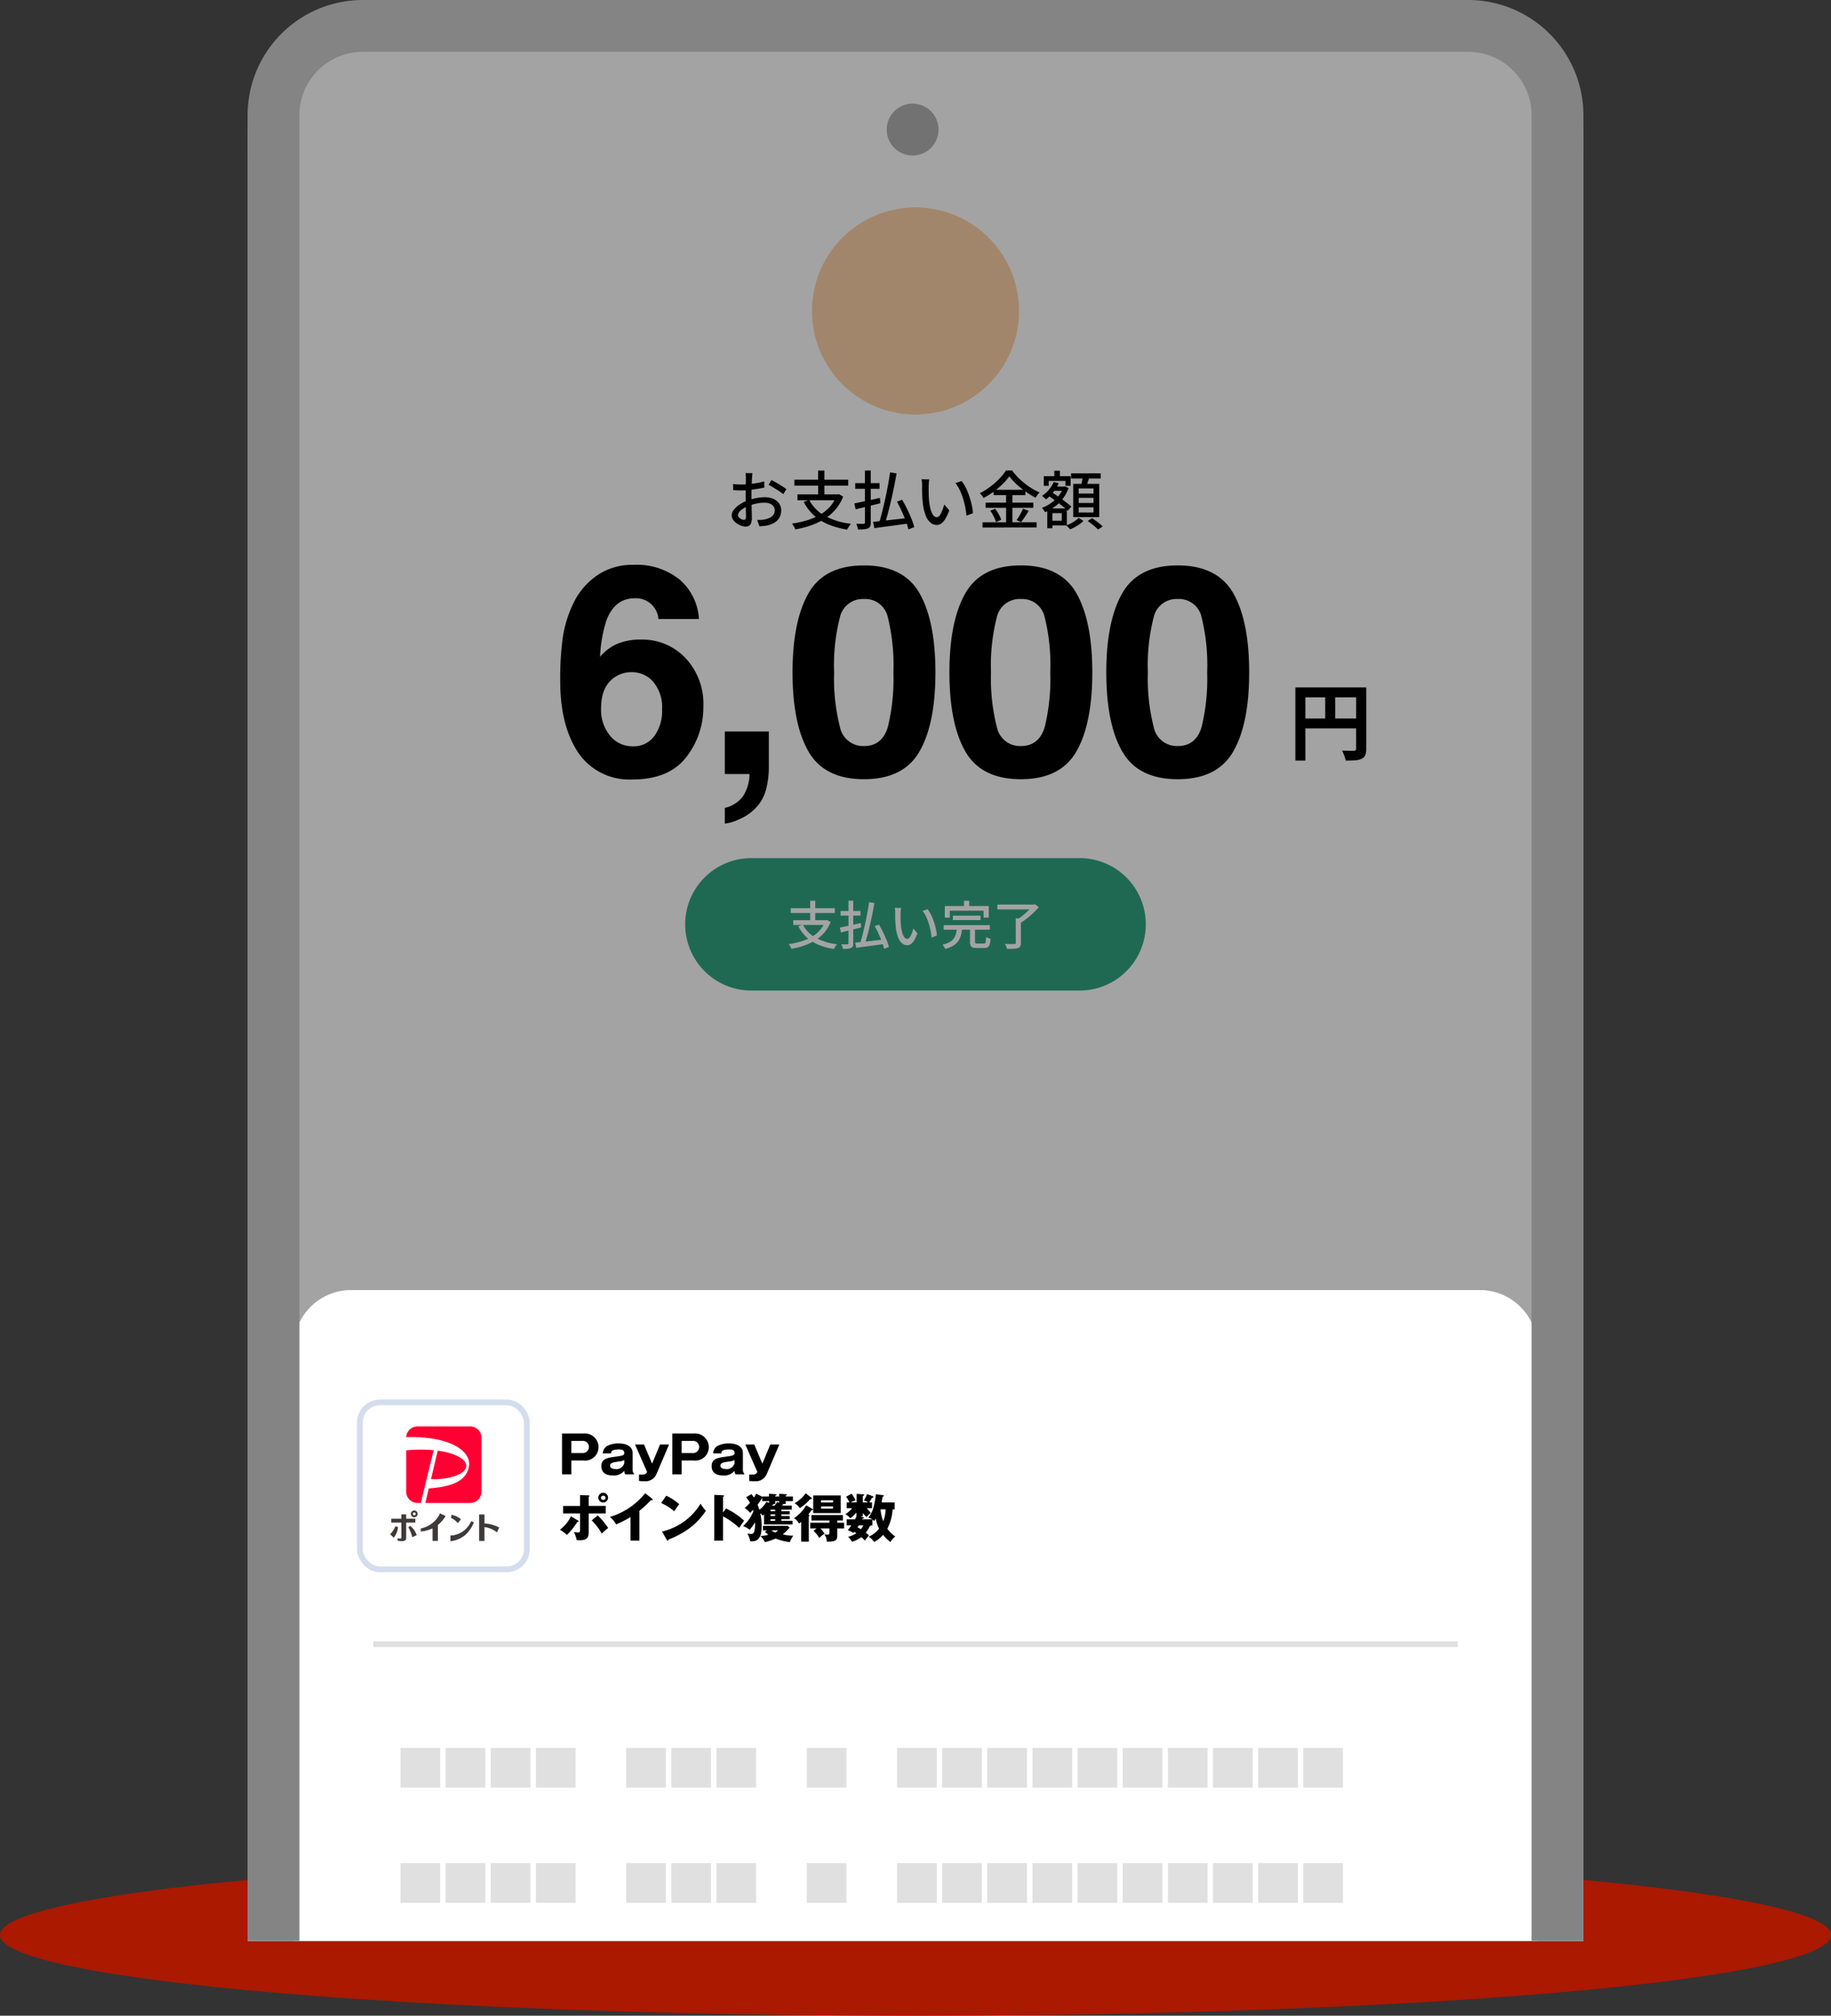 <svg xmlns="http://www.w3.org/2000/svg" xmlns:xlink="http://www.w3.org/1999/xlink" width="318" height="350" viewBox="0 0 318 350"><rect x="0" y="0" width="318" height="350" fill="#333333" stroke="none"/><defs><clipPath id="a"><rect width="232" height="337" fill="none"/></clipPath><clipPath id="b"><rect width="232" height="337" transform="translate(0 0.001)" fill="none"/></clipPath><clipPath id="c"><rect width="232" height="425" transform="translate(0 -0.379)" fill="none"/></clipPath></defs><g transform="translate(-119 -452)"><ellipse cx="159" cy="14" rx="159" ry="14" transform="translate(119 774)" fill="#aa1900"/><g transform="translate(162 452)"><g clip-path="url(#a)"><g transform="translate(0 0)"><g transform="translate(0 0)" clip-path="url(#b)"><path d="M0,138H232V401a24,24,0,0,1-24,24H24A24,24,0,0,1,0,401Z" transform="translate(0 -0.001)" fill="#efefef"/><path d="M24,0H208a24,24,0,0,1,24,24V401a24,24,0,0,1-24,24H24A24,24,0,0,1,0,401V24A24,24,0,0,1,24,0" transform="translate(0 0)" fill="#fff"/><path d="M115.5,18a4.5,4.5,0,1,1-4.5,4.5,4.5,4.5,0,0,1,4.5-4.5" transform="translate(0 0)" fill="#b2b2b2"/><path d="M24,54H208a4,4,0,0,1,4,4V185a4,4,0,0,1-4,4H24a4,4,0,0,1-4-4V58a4,4,0,0,1,4-4" transform="translate(0 0)" fill="#fff"/><path d="M116,36A18,18,0,1,1,98,54a18,18,0,0,1,18-18" transform="translate(0 0)" fill="#fdd1a7"/><circle cx="19.5" cy="19.5" r="19.5" transform="translate(96.501 34.5)" fill="none" stroke="#fff" stroke-width="3"/><path d="M68.24,111.054a10.316,10.316,0,0,1,7.854,3.251,11.632,11.632,0,0,1,3.065,8.313,14.034,14.034,0,0,1-3,8.884q-3,3.846-9.33,3.846A10.737,10.737,0,0,1,56.8,129.665q-2.506-4.441-2.506-11.464a52.079,52.079,0,0,1,.347-6.7,20.5,20.5,0,0,1,2.407-7.643,12.314,12.314,0,0,1,4.032-4.193,10.875,10.875,0,0,1,5.968-1.588,11.812,11.812,0,0,1,7.991,2.568,9.763,9.763,0,0,1,3.349,6.836H71.342a3.606,3.606,0,0,0-.67-1.911,3.885,3.885,0,0,0-3.449-1.687q-3.448,0-4.913,3.871a23.978,23.978,0,0,0-1.092,6.3,7.943,7.943,0,0,1,3.052-2.283,10.3,10.3,0,0,1,3.97-.72m-4.764,6.75q-2.085,1.612-2.084,5.211a7.059,7.059,0,0,0,1.563,4.74,4.987,4.987,0,0,0,3.97,1.836,4.408,4.408,0,0,0,3.71-1.775,7.38,7.38,0,0,0,1.352-4.6,6.889,6.889,0,0,0-1.538-4.827,4.927,4.927,0,0,0-3.772-1.675,5.034,5.034,0,0,0-3.2,1.092" transform="translate(0 0)"/><path d="M90.078,136.936a7.159,7.159,0,0,1-1.663,3.176,8.565,8.565,0,0,1-3.089,2.172,8.035,8.035,0,0,1-2.444.732v-2.73a5.545,5.545,0,0,0,3.139-1.985,7.332,7.332,0,0,0,1.154-3.9H82.882V127.01h7.643v6.4a14.894,14.894,0,0,1-.447,3.524" transform="translate(0 -0.001)"/><path d="M107.052,135.3q-6.873,0-9.64-4.814t-2.767-13.722q0-8.908,2.767-13.747t9.64-4.839q6.873,0,9.652,4.839,2.754,4.839,2.755,13.747t-2.767,13.722q-2.766,4.815-9.64,4.814m4.144-9.057a35.406,35.406,0,0,0,.968-9.479,34.744,34.744,0,0,0-.98-9.628,4,4,0,0,0-4.132-3.127,4.062,4.062,0,0,0-4.169,3.127,33.526,33.526,0,0,0-1.017,9.628,33.907,33.907,0,0,0,1.017,9.492,4.1,4.1,0,0,0,4.169,3.287q3.151,0,4.144-3.3" transform="translate(0 0)"/><path d="M134.3,135.3q-6.873,0-9.64-4.814t-2.767-13.722q0-8.908,2.767-13.747t9.64-4.839q6.873,0,9.653,4.839,2.754,4.839,2.754,13.747t-2.766,13.722q-2.767,4.815-9.641,4.814m4.144-9.057a35.406,35.406,0,0,0,.968-9.479,34.705,34.705,0,0,0-.98-9.628,4,4,0,0,0-4.132-3.127,4.062,4.062,0,0,0-4.169,3.127,33.525,33.525,0,0,0-1.017,9.628,33.906,33.906,0,0,0,1.017,9.492,4.1,4.1,0,0,0,4.169,3.287q3.152,0,4.144-3.3" transform="translate(0 0)"/><path d="M161.546,135.3q-6.873,0-9.64-4.814t-2.767-13.722q0-8.908,2.767-13.747t9.64-4.839q6.873,0,9.653,4.839,2.754,4.839,2.754,13.747t-2.766,13.722q-2.768,4.815-9.641,4.814m4.144-9.057a35.406,35.406,0,0,0,.968-9.479,34.705,34.705,0,0,0-.98-9.628,4,4,0,0,0-4.132-3.127,4.062,4.062,0,0,0-4.169,3.127,33.526,33.526,0,0,0-1.017,9.628,33.908,33.908,0,0,0,1.017,9.492,4.1,4.1,0,0,0,4.169,3.287q3.151,0,4.144-3.3" transform="translate(-0.001 0)"/><path d="M181.972,119.363h11.384v1.728h-9.642v10.977h-1.742Zm.945,5.4h10.468v1.713H182.917Zm4.239-4.458H188.9v5.315h-1.742Zm5.372-.943h1.757v10.671a2.805,2.805,0,0,1-.174,1.1,1.24,1.24,0,0,1-.625.617,3.125,3.125,0,0,1-1.125.269c-.45.033-1,.051-1.648.051a4.194,4.194,0,0,0-.145-.567c-.068-.213-.146-.423-.232-.631a5.3,5.3,0,0,0-.262-.545c.281.02.565.032.849.037s.54.007.762.007h.466a.481.481,0,0,0,.29-.095.347.347,0,0,0,.087-.268Z" transform="translate(-0.001 -0.001)"/><path d="M87.5,149h57a11.5,11.5,0,0,1,0,23h-57a11.5,11.5,0,0,1,0-23" transform="translate(0 -0.001)" fill="#31a581"/><path d="M100.321,159.779h.18l.162-.027.594.342a6.241,6.241,0,0,1-1.1,1.849,6.826,6.826,0,0,1-1.58,1.341,9.668,9.668,0,0,1-1.939.914,14.057,14.057,0,0,1-2.187.558,1.1,1.1,0,0,0-.112-.27c-.058-.1-.118-.2-.181-.306a1.721,1.721,0,0,0-.175-.243,14.547,14.547,0,0,0,2.115-.463,8.914,8.914,0,0,0,1.831-.775,5.651,5.651,0,0,0,1.445-1.156,4.859,4.859,0,0,0,.945-1.6Zm-5.985-2.088h7.65v.846h-7.65Zm.432,2.088h5.823v.837H94.768Zm1.674.783a5.373,5.373,0,0,0,2.232,2.273,10.018,10.018,0,0,0,3.7,1.12,2.579,2.579,0,0,0-.194.247c-.068.1-.133.2-.193.3s-.111.195-.153.279a11.338,11.338,0,0,1-2.691-.733,7.128,7.128,0,0,1-2.048-1.3,6.8,6.8,0,0,1-1.444-1.913Zm1.269-4.158h.882v3.753h-.882Z" transform="translate(0 -0.001)" fill="#fff"/><path d="M102.859,161.067c.3-.061.648-.132,1.044-.217s.816-.176,1.26-.274.888-.2,1.332-.292l.063.756-1.233.305-1.2.3q-.581.145-1.076.262Zm.126-2.881h3.456v.8h-3.456Zm1.377-1.791h.828v7.371a1.359,1.359,0,0,1-.086.554.577.577,0,0,1-.3.283,1.741,1.741,0,0,1-.562.131q-.346.032-.86.031a2.994,2.994,0,0,0-.1-.4,3.045,3.045,0,0,0-.153-.4c.222,0,.433.01.635.013s.337,0,.409-.005a.24.24,0,0,0,.144-.049.2.2,0,0,0,.045-.149Zm1.161,7.29c.4-.041.867-.093,1.413-.152l1.742-.194q.921-.1,1.84-.211l.027.791-1.728.239q-.873.122-1.67.225t-1.435.194Zm2.412-7.037.927.151c-.1.6-.219,1.224-.351,1.87s-.271,1.288-.418,1.929-.3,1.255-.455,1.836-.309,1.11-.459,1.584l-.8-.18q.216-.709.441-1.6t.437-1.854q.21-.967.387-1.926t.292-1.813m.981,4.167.738-.271q.36.614.707,1.319t.616,1.377a8.788,8.788,0,0,1,.4,1.192l-.828.324c-.06-.252-.146-.541-.256-.868s-.24-.666-.387-1.017-.3-.7-.473-1.057-.339-.687-.513-1" transform="translate(0 -0.001)" fill="#fff"/><path d="M113.5,157.655a2.408,2.408,0,0,0-.045.306c-.013.12-.023.24-.032.36s-.013.222-.013.306q0,.281,0,.621t.013.7c.006.238.022.473.045.707a7.787,7.787,0,0,0,.216,1.242,2.455,2.455,0,0,0,.369.828.65.65,0,0,0,.523.3.451.451,0,0,0,.324-.161,1.836,1.836,0,0,0,.287-.433,4.943,4.943,0,0,0,.248-.589c.075-.213.14-.419.193-.617l.711.837a7.015,7.015,0,0,1-.571,1.22,2.122,2.122,0,0,1-.581.652,1.112,1.112,0,0,1-.63.2,1.4,1.4,0,0,1-.859-.31,2.423,2.423,0,0,1-.706-1.022,6.907,6.907,0,0,1-.423-1.9q-.045-.4-.068-.855t-.027-.873q0-.414,0-.683c0-.115,0-.254-.013-.419a2.4,2.4,0,0,0-.058-.428Zm4.607.225a5.706,5.706,0,0,1,.473.733,7.715,7.715,0,0,1,.419.9q.189.486.337.99t.248,1a8.2,8.2,0,0,1,.134.936l-.926.36a12.361,12.361,0,0,0-.18-1.224,12.135,12.135,0,0,0-.324-1.264,9.009,9.009,0,0,0-.464-1.179,4.446,4.446,0,0,0-.608-.959Z" transform="translate(0 -0.001)" fill="#fff"/><path d="M123.181,161.237h.918a6.777,6.777,0,0,1-.216,1.184,3.325,3.325,0,0,1-.463.994,2.838,2.838,0,0,1-.85.787,5.278,5.278,0,0,1-1.4.573,2.086,2.086,0,0,0-.126-.249,3.2,3.2,0,0,0-.179-.274,1.426,1.426,0,0,0-.19-.216,4.948,4.948,0,0,0,1.237-.455,2.237,2.237,0,0,0,.73-.616,2.279,2.279,0,0,0,.369-.787,6.587,6.587,0,0,0,.166-.941m-2.286-.6h8.02v.8h-8.02Zm.2-3.312h7.632v2.016h-.9v-1.206h-5.869v1.206h-.864Zm1.4,1.665h4.8v.773h-4.8Zm1.935-2.583h.909v1.521h-.909Zm1.044,4.725h.864v2.385c0,.138.025.225.073.261a.643.643,0,0,0,.333.054h1.116a.341.341,0,0,0,.242-.076.567.567,0,0,0,.117-.324,6.214,6.214,0,0,0,.045-.743,1.4,1.4,0,0,0,.226.126,3.037,3.037,0,0,0,.283.117c.1.036.187.066.265.09a4.343,4.343,0,0,1-.157.976.824.824,0,0,1-.338.482,1.187,1.187,0,0,1-.612.135h-1.3a2.132,2.132,0,0,1-.711-.094.582.582,0,0,1-.35-.338,1.756,1.756,0,0,1-.1-.656Z" transform="translate(0 -0.001)" fill="#fff"/><path d="M130.219,157.07h6.408v.846h-6.408Zm3.187,2.4h.9v4.248a1.229,1.229,0,0,1-.117.6.706.706,0,0,1-.4.306,2.9,2.9,0,0,1-.766.117q-.467.018-1.143.018a2.4,2.4,0,0,0-.139-.432,3.373,3.373,0,0,0-.212-.433c.234.013.464.02.688.023s.422.005.59.005.285,0,.352-.009a.318.318,0,0,0,.2-.045.2.2,0,0,0,.055-.162Zm2.906-2.4h.234l.2-.055.666.495a11.856,11.856,0,0,1-.923.982q-.527.5-1.1.958a9.392,9.392,0,0,1-1.13.778,1.349,1.349,0,0,0-.166-.206c-.069-.072-.139-.144-.212-.217a1.537,1.537,0,0,0-.2-.171,9.055,9.055,0,0,0,.752-.512q.382-.289.738-.613t.653-.638a5.4,5.4,0,0,0,.485-.585Z" transform="translate(-0.001 -0.001)" fill="#fff"/><path d="M87.687,82.145a1.671,1.671,0,0,0-.033.247c-.008.1-.017.2-.028.309s-.02.2-.027.291c-.008.19-.017.417-.028.676s-.022.543-.033.848-.018.609-.021.912-.006.6-.006.874,0,.607.011.957.015.7.022,1.04.015.658.022.947.011.518.011.686a2.419,2.419,0,0,1-.138.913.884.884,0,0,1-.374.462,1.131,1.131,0,0,1-.566.133,2.254,2.254,0,0,1-.77-.154,3.418,3.418,0,0,1-.792-.418,2.408,2.408,0,0,1-.616-.617,1.3,1.3,0,0,1-.242-.747,1.64,1.64,0,0,1,.39-1.007,4.24,4.24,0,0,1,1.029-.918,6.705,6.705,0,0,1,1.353-.682,9.352,9.352,0,0,1,1.529-.419,8.047,8.047,0,0,1,1.419-.142,3.718,3.718,0,0,1,1.474.276A2.358,2.358,0,0,1,92.3,87.4a2.029,2.029,0,0,1,.374,1.221,2.59,2.59,0,0,1-.258,1.165,2.34,2.34,0,0,1-.787.879,4.028,4.028,0,0,1-1.331.563,6.5,6.5,0,0,1-.732.108c-.238.023-.46.04-.665.056l-.4-1.121c.22.006.443.006.671,0a3.819,3.819,0,0,0,.649-.077,3.525,3.525,0,0,0,.858-.281,1.66,1.66,0,0,0,.632-.517,1.3,1.3,0,0,0,.237-.787,1.127,1.127,0,0,0-.231-.721,1.435,1.435,0,0,0-.627-.444,2.468,2.468,0,0,0-.9-.155,6.851,6.851,0,0,0-1.419.148,8.908,8.908,0,0,0-1.386.412,4.953,4.953,0,0,0-.924.475,2.932,2.932,0,0,0-.66.565.885.885,0,0,0-.242.556.516.516,0,0,0,.11.314,1.107,1.107,0,0,0,.27.258,1.5,1.5,0,0,0,.335.177.939.939,0,0,0,.319.065.345.345,0,0,0,.269-.116.576.576,0,0,0,.1-.39q0-.308-.017-.869c-.01-.375-.02-.786-.027-1.237s-.011-.887-.011-1.305c0-.313,0-.643.006-.984s.006-.668.01-.984.008-.594.012-.835.005-.418.005-.53c0-.079,0-.176-.011-.285s-.015-.219-.022-.324a1.852,1.852,0,0,0-.033-.259Zm-3.377,1.9c.315.038.586.061.814.073s.443.015.649.015c.271,0,.579-.014.924-.044s.695-.065,1.05-.108.705-.1,1.045-.172.651-.143.93-.225l.022,1.078c-.293.066-.618.129-.974.186s-.714.112-1.078.16-.707.085-1.034.111-.614.038-.863.038c-.33,0-.609,0-.836-.017s-.433-.022-.616-.039Zm6.666-.692q.407.2.907.49t.957.582a8.737,8.737,0,0,1,.732.513l-.539.879a4.158,4.158,0,0,0-.523-.406c-.216-.147-.447-.3-.693-.452s-.484-.3-.715-.435-.434-.246-.61-.335Z" transform="translate(0 0)"/><path d="M102.284,85.841h.22l.2-.033.726.418a7.627,7.627,0,0,1-1.342,2.26,8.354,8.354,0,0,1-1.931,1.64,11.825,11.825,0,0,1-2.37,1.116,17.175,17.175,0,0,1-2.673.682,1.313,1.313,0,0,0-.137-.33c-.07-.125-.143-.249-.22-.374a2.119,2.119,0,0,0-.215-.3,17.614,17.614,0,0,0,2.585-.567,10.794,10.794,0,0,0,2.238-.946A6.917,6.917,0,0,0,101.129,88a5.934,5.934,0,0,0,1.155-1.958Zm-7.315-2.552h9.35v1.034h-9.35Zm.528,2.552h7.117v1.023H95.5Zm2.046.957a6.56,6.56,0,0,0,2.728,2.777,12.2,12.2,0,0,0,4.521,1.37,3.055,3.055,0,0,0-.236.3q-.127.181-.237.369c-.073.124-.136.238-.187.341a13.829,13.829,0,0,1-3.289-.9,8.7,8.7,0,0,1-2.5-1.584,8.318,8.318,0,0,1-1.766-2.338Zm1.551-5.082h1.078V86.3H99.094Z" transform="translate(0 0)"/><path d="M105.376,87.414q.549-.111,1.276-.264t1.54-.336q.814-.182,1.628-.357l.076.923q-.747.188-1.506.374l-1.469.364q-.709.176-1.314.318Zm.154-3.521h4.224v.979H105.53Zm1.683-2.188h1.012v9.008a1.674,1.674,0,0,1-.1.677.715.715,0,0,1-.368.347,2.141,2.141,0,0,1-.688.159q-.423.038-1.05.038a3.753,3.753,0,0,0-.121-.494,3.877,3.877,0,0,0-.187-.5c.271.007.53.013.775.016s.413,0,.5,0a.3.3,0,0,0,.176-.061.238.238,0,0,0,.055-.182Zm1.419,8.91q.726-.078,1.727-.188t2.128-.236q1.128-.126,2.25-.259l.033.969q-1.045.143-2.112.291t-2.041.275q-.973.126-1.754.237Zm2.948-8.6,1.133.188q-.188,1.1-.429,2.282t-.513,2.359q-.269,1.179-.554,2.244t-.561,1.937l-.979-.221q.264-.868.538-1.952t.534-2.265q.259-1.185.473-2.355t.358-2.217m1.2,5.094.9-.33q.439.747.863,1.611t.754,1.683a10.742,10.742,0,0,1,.484,1.458l-1.012.395c-.074-.307-.178-.662-.314-1.061s-.293-.814-.473-1.243-.372-.86-.577-1.292-.415-.84-.627-1.221" transform="translate(0 0)"/><path d="M118.388,83.246a3.514,3.514,0,0,0-.055.374c-.014.146-.028.293-.038.439s-.017.272-.017.373q0,.342.006.761t.016.851c.007.289.026.578.056.865a9.5,9.5,0,0,0,.264,1.517,2.957,2.957,0,0,0,.451,1.013.79.79,0,0,0,.637.362.541.541,0,0,0,.4-.2,2.242,2.242,0,0,0,.352-.527,6.12,6.12,0,0,0,.3-.722c.092-.259.171-.512.237-.754l.869,1.024a8.639,8.639,0,0,1-.7,1.491,2.609,2.609,0,0,1-.71.8,1.373,1.373,0,0,1-.77.242,1.722,1.722,0,0,1-1.051-.38,2.96,2.96,0,0,1-.863-1.249,8.5,8.5,0,0,1-.517-2.32c-.037-.323-.064-.671-.083-1.046s-.029-.729-.033-1.068,0-.615,0-.835c0-.139-.005-.309-.016-.511a2.785,2.785,0,0,0-.072-.523Zm5.632.274a6.967,6.967,0,0,1,.578.9,9.427,9.427,0,0,1,.512,1.107q.229.594.412,1.211t.3,1.22a10.307,10.307,0,0,1,.164,1.143l-1.133.442a14.855,14.855,0,0,0-.615-3.042,11.135,11.135,0,0,0-.567-1.441,5.469,5.469,0,0,0-.743-1.172Z" transform="translate(0 0)"/><path d="M132.292,82.706a9.637,9.637,0,0,1-1.149,1.337,14.311,14.311,0,0,1-1.552,1.314,13.823,13.823,0,0,1-1.776,1.111,1.712,1.712,0,0,0-.165-.275c-.074-.1-.153-.2-.237-.3s-.163-.185-.236-.258A12,12,0,0,0,129,84.5a12.87,12.87,0,0,0,1.584-1.4,8.9,8.9,0,0,0,1.122-1.407h1.067a10.358,10.358,0,0,0,1,1.171,12.745,12.745,0,0,0,1.177,1.062,12.257,12.257,0,0,0,1.281.9,10.149,10.149,0,0,0,1.309.677,3.507,3.507,0,0,0-.369.44,5.358,5.358,0,0,0-.313.484,13.971,13.971,0,0,1-1.287-.759q-.649-.429-1.259-.924a14.376,14.376,0,0,1-1.128-1.013,8.954,8.954,0,0,1-.891-1.022m-4.642,7.975h9.383v.913H127.65Zm.528-3.41h8.283v.9h-8.283Zm.814,1.408.847-.341a7.063,7.063,0,0,1,.429.627c.14.227.264.453.374.676a2.984,2.984,0,0,1,.231.611l-.891.4a3.516,3.516,0,0,0-.22-.616q-.154-.34-.352-.7a5.893,5.893,0,0,0-.418-.655m.572-3.641h5.522v.924h-5.522Zm2.167.363h1.1v5.741h-1.1Zm2.948,2.926.99.374c-.213.345-.438.692-.677,1.045s-.456.652-.654.9l-.792-.342a6.937,6.937,0,0,0,.407-.61c.139-.23.273-.468.4-.709s.236-.462.324-.66" transform="translate(-0.001 0)"/><path d="M141.653,84.5h.165l.165-.033.6.275a6.705,6.705,0,0,1-.985,1.837,7.041,7.041,0,0,1-1.42,1.4,8.3,8.3,0,0,1-1.676.962,4.31,4.31,0,0,0-.243-.39,2.581,2.581,0,0,0-.3-.369,6.632,6.632,0,0,0,1.534-.8,6.458,6.458,0,0,0,1.314-1.216,4.778,4.778,0,0,0,.847-1.512ZM140,83.7l.87.22a6.6,6.6,0,0,1-.957,1.573,7.331,7.331,0,0,1-1.254,1.221,2.491,2.491,0,0,0-.193-.192l-.258-.237a1.953,1.953,0,0,0-.232-.187,5.447,5.447,0,0,0,1.189-1.05A5.084,5.084,0,0,0,140,83.7m-1.715-1.023h4.652v1.684h-.891V83.5h-2.915v.859h-.846Zm.6,5.61h.892v3.442h-.892ZM139,86.017l.56-.627q.429.286.919.622c.326.223.648.451.968.681s.62.455.9.671.523.413.721.589l-.606.726c-.183-.176-.412-.375-.687-.6s-.572-.456-.891-.7-.64-.481-.963-.715-.631-.451-.923-.649m.374,2.266h2.915v2.959h-2.915v-.825H141.4V89.1h-2.023Zm.286-3.784h2.167v.726h-2.167Zm.451-2.761h.979v1.6h-.979Zm4.213,8.184.857.528a5.4,5.4,0,0,1-.665.556,7.8,7.8,0,0,1-.819.511,8.67,8.67,0,0,1-.836.4,4.174,4.174,0,0,0-.314-.347c-.129-.127-.248-.24-.358-.334a6.19,6.19,0,0,0,.809-.364,7.118,7.118,0,0,0,.764-.468,3.4,3.4,0,0,0,.562-.478m-1.3-7.732h5.138v.9h-5.138Zm.374,1.825h4.511V89.79H143.4Zm.946,1.683h2.574v-.892h-2.574Zm0,1.639h2.574v-.891h-2.574Zm0,1.65h2.574v-.9h-2.574Zm.738-6.336,1.132.143q-.143.484-.307.968c-.111.323-.213.6-.309.836l-.88-.165c.052-.168.1-.358.144-.567s.086-.419.126-.632.071-.407.094-.583m.813,7.81.771-.484c.205.132.424.283.66.451s.456.34.665.512.383.328.522.467l-.813.539a5.6,5.6,0,0,0-.491-.473c-.2-.176-.418-.354-.648-.533s-.453-.339-.666-.479" transform="translate(-0.001 0)"/><g transform="translate(0 4.378)" opacity="0.36" style="isolation:isolate"><g transform="translate(0 0)"><g clip-path="url(#c)"><path d="M24,4H208a24,24,0,0,1,24,24V405a24,24,0,0,1-24,24H24A24,24,0,0,1,0,405V28A24,24,0,0,1,24,4" transform="translate(0 -4.378)"/></g></g></g><path d="M18,225H214a10,10,0,0,1,10,10V439a10,10,0,0,1-10,10H18A10,10,0,0,1,8,439V235a10,10,0,0,1,10-10" transform="translate(0 -0.001)" fill="#fff"/><path d="M18,224H214a10,10,0,0,1,10,10v57H8V234a10,10,0,0,1,10-10" transform="translate(0 -0.001)" fill="#fff"/><path d="M54.613,248.906h3.7a2.4,2.4,0,0,1,2.638,2.377,2.33,2.33,0,0,1-2.638,2.314h-2.08V256h-1.62Zm1.62,3.4h1.9a1.061,1.061,0,1,0,0-2.115h-1.9Z" transform="translate(0 -0.001)"/><path d="M65.576,256a1.26,1.26,0,0,1-.153-.612,2.312,2.312,0,0,1-1.972.811c-.621,0-2.007-.1-2.007-1.639,0-1.287,1.107-1.441,2.421-1.621,1.261-.18,1.558-.217,1.558-.648,0-.584-.576-.612-.945-.612-1.342,0-1.351.442-1.351.694H61.7a1.6,1.6,0,0,1,.666-1.252,4.274,4.274,0,0,1,2.08-.487c.774,0,2.421.207,2.421,1.674v2.981a.844.844,0,0,0,.253.593V256Zm-.153-2.475a2.8,2.8,0,0,1-1.026.26c-.946.144-1.432.217-1.432.73,0,.584.973.584,1.026.584a1.376,1.376,0,0,0,1.432-1.062Z" transform="translate(0 -0.001)"/><path d="M73.2,250.824l-2.179,5.113a2.083,2.083,0,0,1-2.107,1.27,7.634,7.634,0,0,1-.936-.063v-1.107h.676a.726.726,0,0,0,.729-.451l-2.089-4.762H68.85l1.4,3.322,1.386-3.322Z" transform="translate(0 -0.001)"/><path d="M73.764,248.906h3.7a2.4,2.4,0,0,1,2.637,2.377,2.329,2.329,0,0,1-2.637,2.314h-2.08V256H73.764Zm1.621,3.4h1.9a1.061,1.061,0,1,0,0-2.115h-1.9Z" transform="translate(0 -0.001)"/><path d="M84.727,256a1.26,1.26,0,0,1-.153-.612,2.312,2.312,0,0,1-1.972.811c-.621,0-2.007-.1-2.007-1.639,0-1.287,1.107-1.441,2.421-1.621,1.261-.18,1.558-.217,1.558-.648,0-.584-.576-.612-.945-.612-1.342,0-1.351.442-1.351.694H80.856a1.6,1.6,0,0,1,.666-1.252,4.274,4.274,0,0,1,2.08-.487c.774,0,2.421.207,2.421,1.674v2.981a.844.844,0,0,0,.253.593V256Zm-.153-2.475a2.8,2.8,0,0,1-1.026.26c-.946.144-1.432.217-1.432.73,0,.584.973.584,1.026.584a1.376,1.376,0,0,0,1.432-1.062Z" transform="translate(0 -0.001)"/><path d="M92.351,250.824l-2.179,5.113a2.083,2.083,0,0,1-2.107,1.27,7.634,7.634,0,0,1-.936-.063v-1.107h.676a.726.726,0,0,0,.729-.451l-2.089-4.762H88l1.4,3.322,1.386-3.322Z" transform="translate(0 -0.001)"/><path d="M57.358,264.011c.1.055.144.09.144.152,0,.117-.189.1-.243.1a10.769,10.769,0,0,1-1.81,2.26,7.265,7.265,0,0,0-1.2-.911,6.289,6.289,0,0,0,1.908-2.322Zm.387-4.4,1.485.045c.045,0,.135.009.135.1,0,.072-.072.117-.126.152v1.577H62.21v1.3H59.239V266c0,.584,0,1.449-1.494,1.449a5.057,5.057,0,0,1-.612-.045,4.451,4.451,0,0,0-.468-1.4,4.026,4.026,0,0,0,.738.09c.342,0,.342-.244.342-.469v-2.836H54.792v-1.3h2.953Zm3.07,3.537a11.96,11.96,0,0,1,1.8,2.17c-.486.406-.7.586-1.107.972a10.483,10.483,0,0,0-1.747-2.295Zm1.791-3.1a.846.846,0,1,1-.846-.846.846.846,0,0,1,.846.846m-1.242,0a.4.4,0,0,0,.4.4.389.389,0,0,0,.4-.4.4.4,0,0,0-.792,0" transform="translate(0 -0.001)"/><path d="M68.051,267.513H66.5v-4.1a16.248,16.248,0,0,1-2.494,1.278,4.381,4.381,0,0,0-1.081-1.287,12.558,12.558,0,0,0,6.131-4.124l1.2.946a.206.206,0,0,1,.107.172c0,.08-.071.115-.144.115a.6.6,0,0,1-.179-.025,17.86,17.86,0,0,1-1.99,1.845Z" transform="translate(0 -0.001)"/><path d="M72.711,259.716a8.639,8.639,0,0,1,2.251,1.477c-.216.262-.279.361-.873,1.224a9.269,9.269,0,0,0-2.269-1.439Zm-.738,6.221a10.653,10.653,0,0,0,6.7-4.844,5.723,5.723,0,0,0,.927,1.225,11.878,11.878,0,0,1-2.8,3,15.01,15.01,0,0,1-3.71,2.008c0,.1-.045.2-.126.2-.053,0-.09-.027-.144-.127Z" transform="translate(0 -0.001)"/><path d="M83.09,261.923a12.982,12.982,0,0,1,3.142,2.115c-.4.584-.45.649-.846,1.26a13.329,13.329,0,0,0-2.809-2v4.223H81.055v-7.95l1.522.071c.063,0,.171.009.171.1s-.1.127-.171.145v2.754Z" transform="translate(0 -0.001)"/><path d="M87.517,259.437c.108.145.216.279.423.6a6.647,6.647,0,0,0,.4-.676l1.044.541v-.055h1.162v-.467l1.224.073c.045,0,.108.017.108.089s-.108.118-.243.153v.152h.684v-.467l1.225.073c.054,0,.108.025.108.089,0,.09-.126.125-.2.153v.152h1.26v.811H93.45v.486h-.577c.1.037.162.082.162.117,0,.082-.134.09-.189.09a.733.733,0,0,1-.081.09h1.747v.685H92.7v.278h1.459v.551H92.7v.279h1.459v.549H92.7v.279h1.945v.646H89.7v-1.746c-.053.045-.18.155-.234.2a5.414,5.414,0,0,0-.432-.424,10.747,10.747,0,0,1,.244,2.287c0,2.26-.811,2.674-1.972,2.619a4.548,4.548,0,0,0-.513-1.369,3.468,3.468,0,0,0,.639.082c.324,0,.477-.108.6-.6a4.766,4.766,0,0,0,.09-1.414,7.727,7.727,0,0,1-.927,1.28A3.736,3.736,0,0,0,86.058,265a7.566,7.566,0,0,0,1.792-2.575c-.018-.054-.054-.162-.09-.261a6.313,6.313,0,0,1-.486.531,4.029,4.029,0,0,0-.936-.846,7.334,7.334,0,0,0,.918-.918,9.3,9.3,0,0,0-.676-.955Zm3.07,1.514v-.289H89.38v-.522h-.045a11.066,11.066,0,0,1-.765,1.135,9.273,9.273,0,0,1,.315.873,4.289,4.289,0,0,0,1.207-1.352Zm-.369,4.779H89.5v-.791h4.3l.333.3a6.13,6.13,0,0,1-1.2,1.187,7.145,7.145,0,0,0,1.846.235,3.991,3.991,0,0,0-.594,1.107,9.022,9.022,0,0,1-2.476-.621,9.974,9.974,0,0,1-1.872.631,2.8,2.8,0,0,0-.784-1.063,4.915,4.915,0,0,0,1.4-.234,4.294,4.294,0,0,1-.6-.5Zm1.413-3.6H90.82v.277h.811Zm-.81,1.108h.811v-.279h-.811Zm0,.828h.811v-.279h-.811Zm.135,1.664a4.435,4.435,0,0,0,.684.379,1.8,1.8,0,0,0,.477-.379Zm.306-4.582c.045.018.081.045.081.082,0,.063-.072.072-.234.09-.018.035-.054.09-.072.125h.486a5.2,5.2,0,0,0,.441-.639l.351.127v-.271h-.684v.486Z" transform="translate(0 -0.001)"/><path d="M98.074,261.994c.063.037.108.082.108.127,0,.134-.18.125-.27.117a5.468,5.468,0,0,1-.513.7c.072.064.171.137.171.207,0,.045-.036.092-.1.137v4.41H96.139v-3.43a4.642,4.642,0,0,1-.379.279,2.195,2.195,0,0,0-.855-.917,7.291,7.291,0,0,0,2.116-2.243Zm-.153-1.936a.144.144,0,0,1,.072.127c0,.1-.072.135-.162.135a.5.5,0,0,1-.117-.018,8.3,8.3,0,0,1-1.827,1.576,2.312,2.312,0,0,0-.892-.855,5.934,5.934,0,0,0,1.927-1.729Zm.9,5.34h-1.1v-1h3.331v-.377H97.93v-.945h5.456v.945h-.972v.377H103.6v1h-1.188v1.26c0,.838-.361,1.052-1.81,1.035a2.205,2.205,0,0,0-.441-1.277,3.076,3.076,0,0,0,.486.052c.369,0,.4-.09.4-.314V265.4H99.488a5.264,5.264,0,0,1,.72.9,4.542,4.542,0,0,0-.909.756,5.323,5.323,0,0,0-1.009-1.242Zm4.187-2.666H98.237v-3.061h4.771Zm-1.324-2.223H99.6v.387h2.08ZM99.6,261.958h2.08v-.387H99.6Z" transform="translate(0 -0.001)"/><path d="M108.524,264.866h-.306c.008.063,0,.117-.181.162a4.687,4.687,0,0,1-.666,1.1c.252.207.414.352.558.486a6.723,6.723,0,0,0-.711.891c-.351-.369-.594-.576-.63-.611a4.641,4.641,0,0,1-1.647.818,2.6,2.6,0,0,0-.649-.863,4.5,4.5,0,0,0,1.449-.621l-.369-.235c-.045.045-.108.127-.171.207a2.26,2.26,0,0,0-.972-.468c.343-.459.5-.674.621-.864h-.8v-1.045h1.441c.188-.369.207-.414.279-.549h-.036v-.648a5.085,5.085,0,0,1-1.054,1,3.64,3.64,0,0,0-.846-.711,4.738,4.738,0,0,0,1.161-1.035h-.945v-1.01h.477a5.349,5.349,0,0,0-.576-.98l.936-.514a4.523,4.523,0,0,1,.685,1.135,6.282,6.282,0,0,0-.82.359h1.018v-1.476l1.206.082a.1.1,0,0,1,.1.1c0,.08-.045.108-.216.188v1.107h.918a4,4,0,0,0-.738-.351,6.188,6.188,0,0,0,.558-1.088l.955.359c.1.037.144.082.144.135,0,.109-.108.135-.252.154-.154.27-.369.649-.469.791h.469v1.01h-.9a7.6,7.6,0,0,0,.7.8,7.24,7.24,0,0,0-.747.738,4.966,4.966,0,0,1-.639-.7v.558h-.432l.486.19c.045.018.135.053.135.125s-.081.082-.252.1l-.063.134h1.774a3.714,3.714,0,0,0-.684-.341,4.551,4.551,0,0,0,.873-1.719,14.72,14.72,0,0,0,.422-2.3l1.261.152c.072.01.117.045.117.108s-.027.09-.225.2c-.027.225-.063.441-.162.953h2.269v1.217h-.351a8.421,8.421,0,0,1-.919,3.348,5.4,5.4,0,0,0,1.378,1.351,3.423,3.423,0,0,0-.838.963,6.316,6.316,0,0,1-1.278-1.252,5.157,5.157,0,0,1-1.566,1.242,2.862,2.862,0,0,0-.928-.908,4.97,4.97,0,0,0,1.8-1.4,6.519,6.519,0,0,1-.576-1.738,2.473,2.473,0,0,1-.3.4,2.778,2.778,0,0,0-.279-.252Zm-2.377,0c-.072.117-.18.287-.216.342.207.107.4.207.585.315a3.4,3.4,0,0,0,.423-.657Zm3.781-2.781a7.082,7.082,0,0,0,.477,2.07,6.808,6.808,0,0,0,.414-2.07Z" transform="translate(0 -0.001)"/><path d="M212,425H20A20.022,20.022,0,0,1,0,405V20A20.023,20.023,0,0,1,20,0H212a20.023,20.023,0,0,1,20,20V405a20.022,20.022,0,0,1-20,20M20,9A11.013,11.013,0,0,0,9,20V405a11.012,11.012,0,0,0,11,11H212a11.012,11.012,0,0,0,11-11V20A11.013,11.013,0,0,0,212,9Z" transform="translate(0 0)" fill="#848484"/><rect width="6.892" height="6.893" transform="translate(26.552 303.515)" fill="#e0e0e0"/><rect width="6.892" height="6.893" transform="translate(34.392 303.515)" fill="#e0e0e0"/><rect width="6.892" height="6.893" transform="translate(42.232 303.515)" fill="#e0e0e0"/><rect width="6.892" height="6.893" transform="translate(50.072 303.515)" fill="#e0e0e0"/><rect width="6.892" height="6.893" transform="translate(65.752 303.515)" fill="#e0e0e0"/><rect width="6.892" height="6.893" transform="translate(73.592 303.515)" fill="#e0e0e0"/><rect width="6.892" height="6.893" transform="translate(81.432 303.515)" fill="#e0e0e0"/><rect width="6.892" height="6.893" transform="translate(97.112 303.515)" fill="#e0e0e0"/><rect width="6.892" height="6.893" transform="translate(112.792 303.515)" fill="#e0e0e0"/><rect width="6.892" height="6.893" transform="translate(120.632 303.515)" fill="#e0e0e0"/><rect width="6.892" height="6.893" transform="translate(128.47 303.515)" fill="#e0e0e0"/><rect width="6.892" height="6.893" transform="translate(136.31 303.515)" fill="#e0e0e0"/><rect width="6.893" height="6.893" transform="translate(144.15 303.515)" fill="#e0e0e0"/><rect width="6.893" height="6.893" transform="translate(151.99 303.515)" fill="#e0e0e0"/><rect width="6.893" height="6.893" transform="translate(159.83 303.515)" fill="#e0e0e0"/><rect width="6.892" height="6.893" transform="translate(167.671 303.515)" fill="#e0e0e0"/><rect width="6.892" height="6.893" transform="translate(175.511 303.515)" fill="#e0e0e0"/><rect width="6.892" height="6.893" transform="translate(183.35 303.515)" fill="#e0e0e0"/><rect width="6.892" height="6.893" transform="translate(26.552 323.515)" fill="#e0e0e0"/><rect width="6.892" height="6.893" transform="translate(34.392 323.515)" fill="#e0e0e0"/><rect width="6.892" height="6.893" transform="translate(42.232 323.515)" fill="#e0e0e0"/><rect width="6.892" height="6.893" transform="translate(50.072 323.515)" fill="#e0e0e0"/><rect width="6.892" height="6.893" transform="translate(65.752 323.515)" fill="#e0e0e0"/><rect width="6.892" height="6.893" transform="translate(73.592 323.515)" fill="#e0e0e0"/><rect width="6.892" height="6.893" transform="translate(81.432 323.515)" fill="#e0e0e0"/><rect width="6.892" height="6.893" transform="translate(97.112 323.515)" fill="#e0e0e0"/><rect width="6.892" height="6.893" transform="translate(112.792 323.515)" fill="#e0e0e0"/><rect width="6.892" height="6.893" transform="translate(120.632 323.515)" fill="#e0e0e0"/><rect width="6.892" height="6.893" transform="translate(128.47 323.515)" fill="#e0e0e0"/><rect width="6.892" height="6.893" transform="translate(136.31 323.515)" fill="#e0e0e0"/><rect width="6.893" height="6.893" transform="translate(144.15 323.515)" fill="#e0e0e0"/><rect width="6.893" height="6.893" transform="translate(151.99 323.515)" fill="#e0e0e0"/><rect width="6.893" height="6.893" transform="translate(159.83 323.515)" fill="#e0e0e0"/><rect width="6.892" height="6.893" transform="translate(167.671 323.515)" fill="#e0e0e0"/><rect width="6.892" height="6.893" transform="translate(175.511 323.515)" fill="#e0e0e0"/><rect width="6.892" height="6.893" transform="translate(183.35 323.515)" fill="#e0e0e0"/><path d="M23,243H45a4,4,0,0,1,4,4v22a4,4,0,0,1-4,4H23a4,4,0,0,1-4-4V247a4,4,0,0,1,4-4" transform="translate(0 -0.001)" fill="#fff"/><rect width="29" height="29" rx="3.5" transform="translate(19.5 243.499)" fill="none" stroke="#d3dded" stroke-width="1"/><path d="M38.689,247.685a1.955,1.955,0,0,1,1.933,1.965V259a1.952,1.952,0,0,1-1.933,1.963H29.475A1.956,1.956,0,0,1,27.545,259v-7.163l.006-2.3a1.952,1.952,0,0,1,1.924-1.857Z" transform="translate(0 -0.001)" fill="#fff"/><path d="M29.137,263.712H27.545v-.758h-.837v.758H24.954v.673h1.754v2.5c0,.258-.11.278-.232.278a1.684,1.684,0,0,1-.224-.021c-.024,0-.135-.026-.186-.032h-.027v.406h.017l.052.012a4.218,4.218,0,0,0,.751.077c.685,0,.685-.382.685-.75v-2.47h1.593Z" transform="translate(0 -0.001)" fill="#3f3a39"/><path d="M29.352,266.534a3.433,3.433,0,0,0-1.066-1.557l-.02-.017-.361.217.011.016a6.9,6.9,0,0,1,.689,1.7v.035l.749-.366Z" transform="translate(0 -0.001)" fill="#3f3a39"/><path d="M26.129,265.176l-.436-.185-.009.019a4.5,4.5,0,0,1-.9,1.363l-.029.021.622.606.016-.018a3.378,3.378,0,0,0,.731-1.779Z" transform="translate(0 -0.001)" fill="#3f3a39"/><path d="M28.954,262.282a.588.588,0,1,0,.579.6v-.009a.584.584,0,0,0-.579-.588m.242.588a.242.242,0,0,1-.238.246h0a.254.254,0,1,1,.242-.277.161.161,0,0,1,0,.031" transform="translate(0 -0.001)" fill="#3f3a39"/><path d="M33.421,262.766a4.425,4.425,0,0,1-1.374,1.733,4.609,4.609,0,0,1-1.964.9v.536a6.278,6.278,0,0,0,2.038-.553v2.183h.93V264.8a6.252,6.252,0,0,0,1.343-1.543Z" transform="translate(0 -0.001)" fill="#3f3a39"/><path d="M38.871,264.115l-.23.407a4.125,4.125,0,0,1-2.941,2.07l-.468.029v1a5,5,0,0,0,2.633-1.131,6.253,6.253,0,0,0,1.431-2.119Z" transform="translate(0 -0.001)" fill="#3f3a39"/><path d="M35.421,263.033c-.021.132-.053.323-.086.538a3.1,3.1,0,0,1,1.175.916c.177-.223.36-.455.535-.678a3.3,3.3,0,0,0-1.624-.776" transform="translate(0 -0.001)" fill="#3f3a39"/><path d="M43.677,265.222a6.415,6.415,0,0,0-2.532-.693v-1.561h-.93v4.607h.93v-2.412a4.332,4.332,0,0,1,2.142.9l.023.017.39-.85Z" transform="translate(0 -0.001)" fill="#3f3a39"/><path d="M27.545,251.842v7.164a1.955,1.955,0,0,0,1.929,1.963h.612l2.232-9.161a24.016,24.016,0,0,0-4.773.034" transform="translate(0 -0.001)" fill="#f03"/><path d="M37.956,254.777c.306-1.268-1.707-2.444-4.932-2.887l-1.17,4.948c2.7.13,5.773-.7,6.1-2.062" transform="translate(0 -0.001)" fill="#f03"/><path d="M38.689,247.685h-9.21a1.953,1.953,0,0,0-1.928,1.858c7.71-.221,11.46,2.5,10.872,5.222-.53,2.446-2.977,3.383-6.952,3.691l-.6,2.513h7.812a1.952,1.952,0,0,0,1.933-1.963V249.65a1.954,1.954,0,0,0-1.928-1.965" transform="translate(0 -0.001)" fill="#f03"/></g></g><rect width="188.32" height="1" transform="translate(21.841 284.999)" fill="#e0e0e0"/></g></g></g></svg>